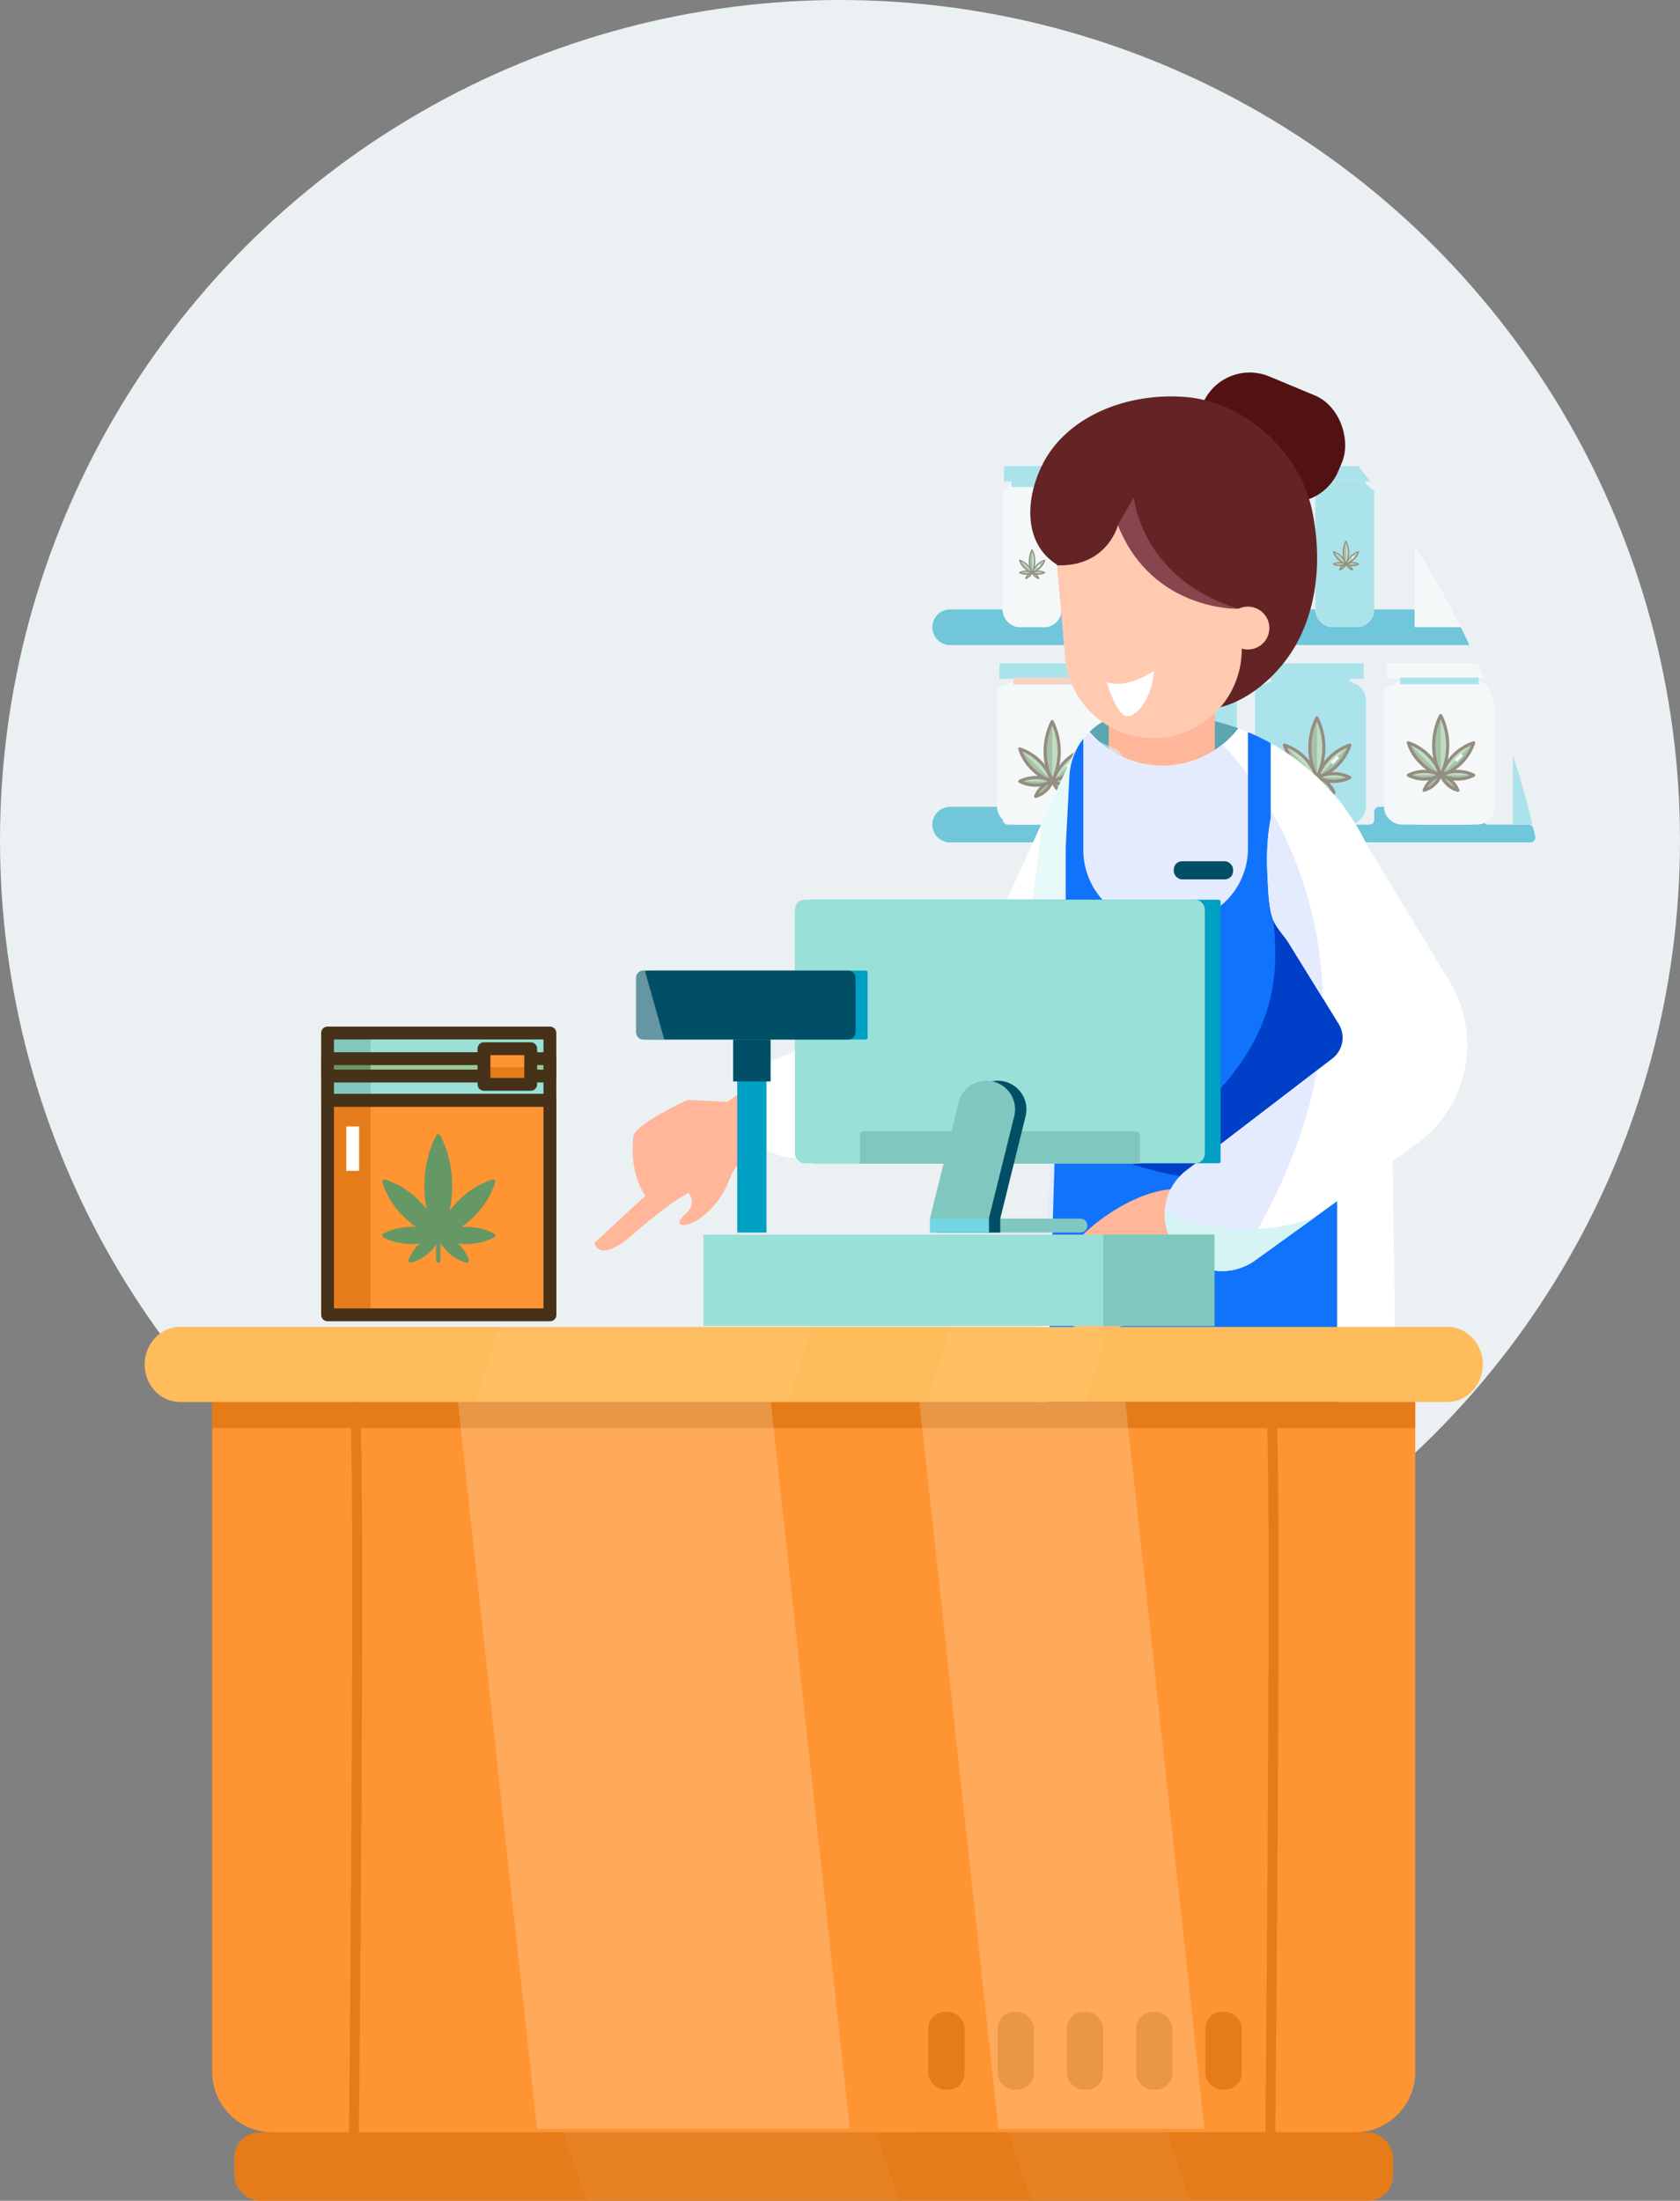 <svg xmlns="http://www.w3.org/2000/svg" viewBox="0 0 1428.16 1870.11"><rect x="0" y="0" width="1428.16" height="1870.11" fill="#808080" stroke="none"/><defs><style>.cls-1{fill:#ebf0f3;}.cls-2{opacity:0.52;}.cls-3{fill:#009fc4;}.cls-4{fill:#fff;}.cls-5{fill:#72d6e5;}.cls-6{fill:#ffb699;}.cls-7{fill:#98cb98;}.cls-8{fill:#669866;}.cls-9{fill:#463218;}.cls-10{fill:#521213;}.cls-11{fill:#840f20;}.cls-12{fill:#ffcab0;}.cls-13{fill:#642425;}.cls-14{fill:#5ca6b1;}.cls-15{opacity:0.58;}.cls-16{fill:#d6f4f4;}.cls-17{fill:#c2172a;}.cls-18{fill:#89454e;}.cls-19{fill:#e5ebff;}.cls-20{fill:#1173fb;}.cls-21{fill:#0040c8;}.cls-22{fill:#004f66;}.cls-23{fill:#ff9432;}.cls-24{fill:#e57c19;}.cls-25{fill:#35424a;}.cls-26{fill:#ffbc5a;}.cls-27{opacity:0.05;}.cls-28{fill:#fefefe;}.cls-29{fill:#98e0d8;}.cls-30{fill:#80c7bf;}.cls-31{opacity:0.4;}.cls-32{opacity:0.2;}</style></defs><g id="Layer_2" data-name="Layer 2"><g id="Layer_1-2" data-name="Layer 1"><circle class="cls-1" cx="714.08" cy="714.08" r="714.08"/><g class="cls-2"><path class="cls-3" d="M792.61,533h0a15.14,15.14,0,0,0,15.13,15.14h441.4q-3.6-7.62-7.36-15.14h-39.24V517.89h-34.28A15.13,15.13,0,0,1,1153.13,533h-19.81a15.13,15.13,0,0,1-15.13-15.14h-8.29A15.13,15.13,0,0,1,1094.77,533H1075a15.14,15.14,0,0,1-15.14-15.14h-99A15.13,15.13,0,0,1,945.71,533H925.9a15.14,15.14,0,0,1-15.13-15.14h-8.28A15.13,15.13,0,0,1,887.36,533H867.54a15.13,15.13,0,0,1-15.13-15.14H807.74A15.14,15.14,0,0,0,792.61,533Z"/><path class="cls-3" d="M792.61,700.72h0a15.13,15.13,0,0,0,15.13,15.13h493.32a4.13,4.13,0,0,0,4-5q-.78-3.47-1.58-6.91a4.14,4.14,0,0,0-4-3.19h-34.44a4.14,4.14,0,0,1-4.14-4.14v-6.86a4.14,4.14,0,0,0-4.14-4.14h0a4.15,4.15,0,0,0-4.14,4.14v6.86a4.14,4.14,0,0,1-4.14,4.14h-41.81a4.15,4.15,0,0,1-4.14-4.14v-6.86a4.14,4.14,0,0,0-4.13-4.14h-26a4.14,4.14,0,0,0-4.14,4.14v6.86a4.14,4.14,0,0,1-4.14,4.14h-41.79a4.14,4.14,0,0,1-4.14-4.14v-6.86a4.14,4.14,0,0,0-4.14-4.14h0a4.15,4.15,0,0,0-4.14,4.14v6.86a4.14,4.14,0,0,1-4.13,4.14H1064a4.15,4.15,0,0,1-4.14-4.14v-6.86a4.14,4.14,0,0,0-4.13-4.14H965a4.15,4.15,0,0,0-4.14,4.14v6.86a4.14,4.14,0,0,1-4.13,4.14h-41.8a4.14,4.14,0,0,1-4.14-4.14v-6.86a4.14,4.14,0,0,0-4.14-4.14h0a4.15,4.15,0,0,0-4.14,4.14v6.86a4.14,4.14,0,0,1-4.13,4.14H856.54a4.14,4.14,0,0,1-4.13-4.14v-6.86a4.15,4.15,0,0,0-4.14-4.14H807.74A15.13,15.13,0,0,0,792.61,700.72Z"/><path class="cls-4" d="M1202.54,463.53V533h39.24A779.56,779.56,0,0,0,1202.54,463.53Z"/><path class="cls-5" d="M1133.32,533a15.13,15.13,0,0,1-15.13-15.13h0V417.5l7.34-6.33v2.66h35.38V411.1l7.35,6.4V517.9h0A15.13,15.13,0,0,1,1153.13,533Z"/><path class="cls-5" d="M1119.26,396.08v13h6.27v-1h35.38v1h3.86q-5-6.57-10.1-13Z"/><polygon class="cls-5" points="1125.53 413.83 1125.53 411.17 1125.53 409.1 1125.53 408.13 1160.91 408.13 1160.91 409.1 1160.91 411.1 1160.91 413.83 1125.53 413.83"/><path class="cls-5" d="M1075,533a15.13,15.13,0,0,1-15.13-15.13h0V417.5l7.35-6.33v2.66h35.38V411.1l7.35,6.4V517.9h0A15.14,15.14,0,0,1,1094.77,533Z"/><polygon class="cls-5" points="1067.18 408.13 1067.18 409.1 1060.9 409.1 1060.9 396.08 1108.82 396.08 1108.82 409.1 1102.56 409.1 1102.56 408.13 1067.18 408.13"/><polygon class="cls-5" points="1067.18 413.83 1067.18 411.17 1067.18 409.1 1067.18 408.13 1102.56 408.13 1102.56 409.1 1102.56 411.1 1102.56 413.83 1067.18 413.83"/><path class="cls-5" d="M925.9,533a15.13,15.13,0,0,1-15.13-15.13h0V417.5l7.35-6.33v2.66H953.5V411.1l7.34,6.4V517.9h0A15.13,15.13,0,0,1,945.71,533Z"/><path class="cls-5" d="M918.12,408.13v1h0a6.27,6.27,0,0,1-6.27-6.27v-.48a6.27,6.27,0,0,1,6.27-6.27H953.5a6.27,6.27,0,0,1,6.27,6.27v.48a6.27,6.27,0,0,1-6.27,6.27h0v-1Z"/><polygon class="cls-5" points="918.12 413.83 918.12 411.17 918.12 409.1 918.12 408.13 953.5 408.13 953.5 409.1 953.5 411.1 953.5 413.83 918.12 413.83"/><path class="cls-4" d="M867.54,533a15.13,15.13,0,0,1-15.13-15.13h0V417.5l7.35-6.33v2.66h35.37V411.1l7.36,6.4V517.9h0A15.13,15.13,0,0,1,887.36,533Z"/><polygon class="cls-5" points="859.76 408.13 859.76 409.1 853.5 409.1 853.5 396.08 901.4 396.08 901.4 409.1 895.13 409.1 895.13 408.13 859.76 408.13"/><polygon class="cls-5" points="859.76 413.83 859.76 411.17 859.76 409.1 859.76 408.13 895.13 408.13 895.13 409.1 895.13 411.1 895.13 413.83 859.76 413.83"/><path class="cls-5" d="M1286.21,641.72v59h16.56Q1295.6,670.75,1286.21,641.72Z"/><path class="cls-4" d="M1176.55,585.18v100a2.75,2.75,0,0,0,0,.41,15.52,15.52,0,0,0,15.52,15.14h63.23a15.53,15.53,0,0,0,15.54-15.55V598.64q-3.22-8.32-6.65-16.53l-7.19-3.32v2.73h-66.64v-2.66Z"/><path class="cls-4" d="M1178.58,563.77v13h11.8v-1H1257v1h5q-2.77-6.56-5.67-13Z"/><polygon class="cls-5" points="1190.39 581.52 1190.39 578.85 1190.39 576.79 1190.39 575.82 1257.03 575.82 1257.03 576.79 1257.03 578.79 1257.03 581.52 1190.39 581.52"/><path class="cls-5" d="M1082.43,700.72a15.54,15.54,0,0,1-15.54-15.54h0v-100l13.84-6.33v2.67h66.63v-2.73l4.82,2.23a15.54,15.54,0,0,1,9,14.1v90.06h0a15.54,15.54,0,0,1-15.54,15.54Z"/><polygon class="cls-5" points="1080.73 575.82 1080.73 576.79 1068.93 576.79 1068.93 563.77 1159.17 563.77 1159.17 576.79 1147.36 576.79 1147.36 575.82 1080.73 575.82"/><polygon class="cls-5" points="1080.73 581.52 1080.73 578.85 1080.73 576.79 1080.73 575.82 1147.36 575.82 1147.36 576.79 1147.36 578.79 1147.36 581.52 1080.73 581.52"/><path class="cls-5" d="M972.77,700.72a15.54,15.54,0,0,1-15.54-15.54h0V585.85a1,1,0,0,1,.6-1l11.76-5.37a1,1,0,0,1,1.47,1h0a1,1,0,0,0,1.05,1h64.55a1,1,0,0,0,1-1v-.06a1,1,0,0,1,1.48-.95l11.75,5.43a1,1,0,0,1,.61,1v99.33h0A15.54,15.54,0,0,1,1036,700.72Z"/><polygon class="cls-5" points="971.06 575.82 971.06 576.79 959.25 576.79 959.25 563.77 1049.51 563.77 1049.51 576.79 1037.7 576.79 1037.7 575.82 971.06 575.82"/><polygon class="cls-5" points="971.06 581.52 971.06 578.85 971.06 576.79 971.06 575.82 1037.7 575.82 1037.7 576.79 1037.7 578.79 1037.7 581.52 971.06 581.52"/><path class="cls-4" d="M863.11,700.72a15.54,15.54,0,0,1-15.54-15.54h0v-100l13.84-6.33v2.67h66.64v-2.73l13.83,6.39v100h0a15.54,15.54,0,0,1-15.54,15.54Z"/><polygon class="cls-5" points="861.41 575.82 861.41 576.79 849.6 576.79 849.6 563.77 939.84 563.77 939.84 576.79 928.04 576.79 928.04 575.82 861.41 575.82"/><polygon class="cls-6" points="861.41 581.52 861.41 578.85 861.41 576.79 861.41 575.82 928.04 575.82 928.04 576.79 928.04 578.79 928.04 581.52 861.41 581.52"/><ellipse class="cls-7" cx="1224.71" cy="633.36" rx="5.97" ry="25.37"/><path class="cls-8" d="M1224.71,658.74c.27-.51,0-50.75,0-50.75a57,57,0,0,0,0,50.75Z"/><ellipse class="cls-7" cx="1210.95" cy="644.97" rx="4.58" ry="19.46" transform="translate(-101.39 1045.18) rotate(-45)"/><path class="cls-8" d="M1224.71,658.74a1,1,0,0,0,0-.16l-27.48-27.37a43.7,43.7,0,0,0,27.53,27.53Z"/><ellipse class="cls-7" cx="1210.95" cy="658.74" rx="13.76" ry="3.24"/><path class="cls-8" d="M1224.71,658.74h-27.53a30.95,30.95,0,0,0,27.53,0Z"/><ellipse class="cls-8" cx="1217.67" cy="665.13" rx="9.51" ry="2.23" transform="translate(-130.96 991.18) rotate(-42.24)"/><path class="cls-9" d="M1224.71,660.09a1.35,1.35,0,0,1-1.19-.72,58.31,58.31,0,0,1,0-52,1.35,1.35,0,0,1,1.19-.72h0a1.35,1.35,0,0,1,1.19.72,58.22,58.22,0,0,1,0,52A1.35,1.35,0,0,1,1224.71,660.09Zm0-49a56.31,56.31,0,0,0,0,44.63,56.2,56.2,0,0,0,0-44.63Z"/><path class="cls-9" d="M1224.71,660.09a1.44,1.44,0,0,1-.4-.06,43.11,43.11,0,0,1-17.55-10.87h0a43,43,0,0,1-10.86-17.55,1.37,1.37,0,0,1,.33-1.36,1.34,1.34,0,0,1,1.35-.33A45,45,0,0,1,1226,658.34a1.34,1.34,0,0,1-.33,1.35A1.36,1.36,0,0,1,1224.71,660.09Zm-25.32-26.67a41.34,41.34,0,0,0,9.28,13.83h0a41.34,41.34,0,0,0,13.83,9.28,42.93,42.93,0,0,0-23.11-23.11Z"/><path class="cls-9" d="M1211,663.32a30.9,30.9,0,0,1-14.4-3.39,1.34,1.34,0,0,1-.71-1.19,1.36,1.36,0,0,1,.71-1.2,32.26,32.26,0,0,1,28.79,0,1.37,1.37,0,0,1,.72,1.2,1.35,1.35,0,0,1-.72,1.19A30.85,30.85,0,0,1,1211,663.32Zm-10.51-4.58a30.32,30.32,0,0,0,21,0,30.17,30.17,0,0,0-21,0Z"/><path class="cls-9" d="M1210.64,672.86a1.33,1.33,0,0,1-1-.44,1.34,1.34,0,0,1-.27-1.37,22.69,22.69,0,0,1,15-13.62,1.35,1.35,0,0,1,1.6,1.77,21.8,21.8,0,0,1-5.9,8.58h0a21.66,21.66,0,0,1-9.11,5A1.24,1.24,0,0,1,1210.64,672.86Zm11.47-11.76a20.05,20.05,0,0,0-5,3.37,20.33,20.33,0,0,0-3.84,4.68,20.05,20.05,0,0,0,5-3.37h0A20.33,20.33,0,0,0,1222.11,661.1Zm-2.93,5.68Z"/><ellipse class="cls-7" cx="1239.01" cy="644.97" rx="19.46" ry="4.58" transform="translate(-93.17 1065.02) rotate(-45)"/><path class="cls-8" d="M1225.25,658.74a1,1,0,0,1,0-.16l27.47-27.37a43.66,43.66,0,0,1-27.52,27.53Z"/><ellipse class="cls-7" cx="1239.01" cy="658.74" rx="13.76" ry="3.24"/><path class="cls-8" d="M1225.25,658.74h27.52a30.92,30.92,0,0,1-27.52,0Z"/><ellipse class="cls-8" cx="1232.28" cy="665.13" rx="2.23" ry="9.51" transform="translate(-88.49 1130.4) rotate(-47.76)"/><path class="cls-9" d="M1225.25,660.09a1.35,1.35,0,0,1-1.29-1.75,45,45,0,0,1,28.42-28.42,1.34,1.34,0,0,1,1.68,1.69A45.05,45.05,0,0,1,1225.64,660,1.32,1.32,0,0,1,1225.25,660.09Zm25.31-26.67a43,43,0,0,0-23.11,23.11,41.47,41.47,0,0,0,13.84-9.28h0A41.16,41.16,0,0,0,1250.56,633.42Z"/><path class="cls-9" d="M1239,663.32a30.82,30.82,0,0,1-14.39-3.39,1.33,1.33,0,0,1-.72-1.19,1.35,1.35,0,0,1,.72-1.2,32.24,32.24,0,0,1,28.78,0,1.35,1.35,0,0,1,.72,1.2,1.33,1.33,0,0,1-.72,1.19A30.82,30.82,0,0,1,1239,663.32Zm-10.51-4.58a30.32,30.32,0,0,0,21,0,30.17,30.17,0,0,0-21,0Z"/><path class="cls-9" d="M1239.32,672.86a1.24,1.24,0,0,1-.33,0,21.7,21.7,0,0,1-9.12-5h0a21.87,21.87,0,0,1-5.89-8.58,1.35,1.35,0,0,1,.27-1.37,1.33,1.33,0,0,1,1.33-.4,22.69,22.69,0,0,1,15,13.62,1.34,1.34,0,0,1-.27,1.37A1.33,1.33,0,0,1,1239.32,672.86Zm-7.63-7.08a19.88,19.88,0,0,0,5,3.37,20.33,20.33,0,0,0-3.84-4.68,20.05,20.05,0,0,0-5-3.37,20.33,20.33,0,0,0,3.84,4.68Z"/><rect class="cls-4" x="1236.3" y="642.55" width="7.48" height="2.7" transform="translate(-92.89 1062.93) rotate(-44.89)"/><ellipse class="cls-7" cx="1119.45" cy="635.33" rx="5.97" ry="25.37"/><path class="cls-8" d="M1119.45,660.7c.27-.5,0-50.75,0-50.75a57,57,0,0,0,0,50.75Z"/><ellipse class="cls-7" cx="1105.69" cy="646.94" rx="4.58" ry="19.46" transform="translate(-133.6 971.33) rotate(-45)"/><path class="cls-8" d="M1119.45,660.7a.88.88,0,0,0,0-.15l-27.47-27.38a43.66,43.66,0,0,0,27.52,27.53Z"/><ellipse class="cls-7" cx="1105.69" cy="660.7" rx="13.76" ry="3.24"/><path class="cls-8" d="M1119.45,660.7h-27.52a30.84,30.84,0,0,0,27.52,0Z"/><ellipse class="cls-8" cx="1112.42" cy="667.09" rx="9.51" ry="2.23" transform="translate(-159.6 920.94) rotate(-42.24)"/><path class="cls-9" d="M1119.45,662.05a1.36,1.36,0,0,1-1.19-.72,58.31,58.31,0,0,1,0-52,1.35,1.35,0,0,1,1.19-.71h0a1.36,1.36,0,0,1,1.2.71,58.31,58.31,0,0,1,0,52A1.37,1.37,0,0,1,1119.45,662.05Zm0-49a56.29,56.29,0,0,0,0,44.62,56.18,56.18,0,0,0,0-44.62Z"/><path class="cls-9" d="M1119.45,662.05a1.32,1.32,0,0,1-.39-.06,43.18,43.18,0,0,1-17.56-10.86h0a43.18,43.18,0,0,1-10.86-17.56,1.34,1.34,0,0,1,.33-1.35,1.38,1.38,0,0,1,1.35-.34,45.05,45.05,0,0,1,28.42,28.42,1.35,1.35,0,0,1-1.29,1.75Zm-25.31-26.67a41.29,41.29,0,0,0,9.27,13.84h0a41.29,41.29,0,0,0,13.84,9.27,43,43,0,0,0-23.11-23.11Z"/><path class="cls-9" d="M1105.69,665.29a30.86,30.86,0,0,1-14.39-3.4,1.34,1.34,0,0,1,0-2.38,32.26,32.26,0,0,1,28.79,0,1.35,1.35,0,0,1,0,2.38A30.9,30.9,0,0,1,1105.69,665.29Zm-10.51-4.59a30.17,30.17,0,0,0,21,0,30.17,30.17,0,0,0-21,0Z"/><path class="cls-9" d="M1105.38,674.83a1.36,1.36,0,0,1-1-.44,1.35,1.35,0,0,1-.27-1.37,22.73,22.73,0,0,1,15-13.63,1.35,1.35,0,0,1,1.6,1.77,21.73,21.73,0,0,1-5.89,8.58h0a21.83,21.83,0,0,1-9.12,5A1.86,1.86,0,0,1,1105.38,674.83Zm11.47-11.77a20.65,20.65,0,0,0-8.87,8.06,20.42,20.42,0,0,0,5-3.37h0A19.91,19.91,0,0,0,1116.85,663.06Zm-2.93,5.68Z"/><ellipse class="cls-7" cx="1133.75" cy="646.94" rx="19.46" ry="4.58" transform="translate(-125.38 991.17) rotate(-45)"/><path class="cls-8" d="M1120,660.7a.88.88,0,0,1,0-.15l27.48-27.38A43.7,43.7,0,0,1,1120,660.7Z"/><ellipse class="cls-7" cx="1133.75" cy="660.7" rx="13.76" ry="3.24"/><path class="cls-8" d="M1120,660.7h27.53a30.86,30.86,0,0,1-27.53,0Z"/><ellipse class="cls-8" cx="1127.03" cy="667.09" rx="2.23" ry="9.51" transform="translate(-124.45 1053.11) rotate(-47.76)"/><path class="cls-9" d="M1120,662.05a1.36,1.36,0,0,1-1-.4,1.34,1.34,0,0,1-.33-1.35,45.05,45.05,0,0,1,28.42-28.42,1.36,1.36,0,0,1,1.69,1.69A45.05,45.05,0,0,1,1120.39,662,1.39,1.39,0,0,1,1120,662.05Zm25.32-26.67a42.93,42.93,0,0,0-23.11,23.11,41.16,41.16,0,0,0,13.83-9.27h0A41.47,41.47,0,0,0,1145.31,635.38Z"/><path class="cls-9" d="M1133.75,665.29a30.86,30.86,0,0,1-14.39-3.4,1.34,1.34,0,0,1,0-2.38,32.26,32.26,0,0,1,28.79,0,1.34,1.34,0,0,1,0,2.38A30.9,30.9,0,0,1,1133.75,665.29Zm-10.51-4.59a30.17,30.17,0,0,0,21,0,30.17,30.17,0,0,0-21,0Z"/><path class="cls-9" d="M1134.06,674.83a1.86,1.86,0,0,1-.33,0,21.86,21.86,0,0,1-9.11-5h0a21.66,21.66,0,0,1-5.9-8.58,1.35,1.35,0,0,1,1.6-1.77,22.73,22.73,0,0,1,15,13.63,1.35,1.35,0,0,1-.27,1.37A1.36,1.36,0,0,1,1134.06,674.83Zm-7.63-7.08a20.61,20.61,0,0,0,5,3.37,20.65,20.65,0,0,0-8.87-8.06,20.16,20.16,0,0,0,3.84,4.69Z"/><rect class="cls-4" x="1131.04" y="644.51" width="7.48" height="2.7" transform="translate(-124.97 989.22) rotate(-44.89)"/><ellipse class="cls-7" cx="1004.11" cy="635.33" rx="5.97" ry="25.37"/><path class="cls-8" d="M1004.11,660.7c.27-.5,0-50.75,0-50.75a57,57,0,0,0,0,50.75Z"/><ellipse class="cls-7" cx="990.35" cy="646.94" rx="4.58" ry="19.46" transform="translate(-167.39 889.77) rotate(-45)"/><path class="cls-8" d="M1004.11,660.7a.88.88,0,0,0-.05-.15l-27.47-27.38a43.66,43.66,0,0,0,27.52,27.53Z"/><ellipse class="cls-7" cx="990.35" cy="660.7" rx="13.76" ry="3.24"/><path class="cls-8" d="M1004.11,660.7H976.59a30.84,30.84,0,0,0,27.52,0Z"/><ellipse class="cls-8" cx="997.08" cy="667.09" rx="9.51" ry="2.23" transform="translate(-189.55 843.41) rotate(-42.24)"/><path class="cls-9" d="M1004.11,662.05a1.35,1.35,0,0,1-1.19-.72,58.31,58.31,0,0,1,0-52,1.34,1.34,0,0,1,1.19-.71h0a1.36,1.36,0,0,1,1.2.71,58.31,58.31,0,0,1,0,52A1.37,1.37,0,0,1,1004.11,662.05Zm0-49a56.29,56.29,0,0,0,0,44.62,56.18,56.18,0,0,0,0-44.62Z"/><path class="cls-9" d="M1004.11,662.05a1.32,1.32,0,0,1-.39-.06,43.05,43.05,0,0,1-17.56-10.86h0a43.08,43.08,0,0,1-10.86-17.56,1.34,1.34,0,0,1,.33-1.35,1.38,1.38,0,0,1,1.35-.34,45.05,45.05,0,0,1,28.42,28.42,1.35,1.35,0,0,1-1.29,1.75Zm-25.32-26.67a41.47,41.47,0,0,0,9.28,13.84h0a41.25,41.25,0,0,0,13.83,9.27,42.93,42.93,0,0,0-23.11-23.11Z"/><path class="cls-9" d="M990.35,665.29a30.83,30.83,0,0,1-14.39-3.4,1.34,1.34,0,0,1,0-2.38,32.24,32.24,0,0,1,28.78,0,1.34,1.34,0,0,1,0,2.38A30.83,30.83,0,0,1,990.35,665.29Zm-10.51-4.59a30.17,30.17,0,0,0,21,0,30.17,30.17,0,0,0-21,0Z"/><path class="cls-9" d="M990,674.83a1.36,1.36,0,0,1-1-.44,1.35,1.35,0,0,1-.27-1.37,22.73,22.73,0,0,1,15-13.63,1.35,1.35,0,0,1,1.6,1.77,21.66,21.66,0,0,1-5.9,8.58h0a21.74,21.74,0,0,1-9.11,5A1.86,1.86,0,0,1,990,674.83Zm11.47-11.77a20.65,20.65,0,0,0-8.87,8.06,20.61,20.61,0,0,0,5-3.37h0A20.16,20.16,0,0,0,1001.51,663.06Zm-2.93,5.68Z"/><ellipse class="cls-7" cx="1018.41" cy="646.94" rx="19.46" ry="4.58" transform="translate(-159.17 909.61) rotate(-45)"/><path class="cls-8" d="M1004.65,660.7a.88.88,0,0,1,.05-.15l27.47-27.38a43.66,43.66,0,0,1-27.52,27.53Z"/><ellipse class="cls-7" cx="1018.41" cy="660.7" rx="13.76" ry="3.24"/><path class="cls-8" d="M1004.65,660.7h27.52a30.84,30.84,0,0,1-27.52,0Z"/><ellipse class="cls-8" cx="1011.68" cy="667.09" rx="2.23" ry="9.51" transform="translate(-162.26 967.71) rotate(-47.76)"/><path class="cls-9" d="M1004.65,662.05a1.35,1.35,0,0,1-1.29-1.75,45.05,45.05,0,0,1,28.42-28.42,1.38,1.38,0,0,1,1.35.34,1.34,1.34,0,0,1,.33,1.35A45,45,0,0,1,1005,662,1.32,1.32,0,0,1,1004.65,662.05ZM1030,635.38a42.93,42.93,0,0,0-23.11,23.11,41.25,41.25,0,0,0,13.83-9.27h0A41.47,41.47,0,0,0,1030,635.38Z"/><path class="cls-9" d="M1018.41,665.29a30.83,30.83,0,0,1-14.39-3.4,1.34,1.34,0,0,1,0-2.38,32.24,32.24,0,0,1,28.78,0,1.34,1.34,0,0,1,0,2.38A30.83,30.83,0,0,1,1018.41,665.29Zm-10.51-4.59a30.17,30.17,0,0,0,21,0,30.17,30.17,0,0,0-21,0Z"/><path class="cls-9" d="M1018.72,674.83a1.86,1.86,0,0,1-.33,0,21.74,21.74,0,0,1-9.11-5h0a21.66,21.66,0,0,1-5.9-8.58,1.35,1.35,0,0,1,1.6-1.77A22.73,22.73,0,0,1,1020,673a1.35,1.35,0,0,1-.27,1.37A1.36,1.36,0,0,1,1018.72,674.83Zm-7.63-7.08a20.61,20.61,0,0,0,5,3.37,20.65,20.65,0,0,0-8.87-8.06,20.16,20.16,0,0,0,3.84,4.69Z"/><rect class="cls-4" x="1015.7" y="644.51" width="7.48" height="2.7" transform="translate(-158.6 907.81) rotate(-44.89)"/><ellipse class="cls-7" cx="894.45" cy="638.58" rx="5.97" ry="25.37"/><path class="cls-8" d="M894.45,664c.27-.51,0-50.75,0-50.75a57,57,0,0,0,0,50.75Z"/><ellipse class="cls-7" cx="880.69" cy="650.19" rx="4.58" ry="19.46" transform="translate(-201.81 813.18) rotate(-45)"/><path class="cls-8" d="M894.45,664a.75.75,0,0,0-.05-.16l-27.47-27.37A43.66,43.66,0,0,0,894.45,664Z"/><ellipse class="cls-7" cx="880.69" cy="663.96" rx="13.76" ry="3.24"/><path class="cls-8" d="M894.45,664H866.93a30.92,30.92,0,0,0,27.52,0Z"/><ellipse class="cls-8" cx="887.42" cy="670.35" rx="9.51" ry="2.23" transform="translate(-220.21 770.54) rotate(-42.24)"/><path class="cls-9" d="M894.45,665.31a1.35,1.35,0,0,1-1.19-.72,58.31,58.31,0,0,1,0-52,1.35,1.35,0,0,1,1.19-.72h0a1.37,1.37,0,0,1,1.2.72,58.31,58.31,0,0,1,0,52A1.37,1.37,0,0,1,894.45,665.31Zm0-49a56.31,56.31,0,0,0,0,44.63,56.2,56.2,0,0,0,0-44.63Z"/><path class="cls-9" d="M894.45,665.31a1.32,1.32,0,0,1-.39-.06,43.08,43.08,0,0,1-17.56-10.87h0a43.08,43.08,0,0,1-10.86-17.55,1.34,1.34,0,0,1,1.68-1.69,45,45,0,0,1,28.42,28.42,1.35,1.35,0,0,1-1.29,1.75Zm-25.32-26.67a41.34,41.34,0,0,0,9.28,13.83h0a41.47,41.47,0,0,0,13.84,9.28,43,43,0,0,0-23.12-23.11Z"/><path class="cls-9" d="M880.69,668.54a30.82,30.82,0,0,1-14.39-3.39,1.34,1.34,0,0,1-.72-1.19,1.35,1.35,0,0,1,.72-1.2,32.24,32.24,0,0,1,28.78,0,1.35,1.35,0,0,1,.72,1.2,1.34,1.34,0,0,1-.72,1.19A30.82,30.82,0,0,1,880.69,668.54ZM870.18,664a30.32,30.32,0,0,0,21,0,30.17,30.17,0,0,0-21,0Z"/><path class="cls-9" d="M880.38,678.08a1.33,1.33,0,0,1-1-.44,1.34,1.34,0,0,1-.27-1.37,22.69,22.69,0,0,1,15-13.62,1.33,1.33,0,0,1,1.33.4,1.35,1.35,0,0,1,.27,1.37,21.87,21.87,0,0,1-5.89,8.58h0a21.7,21.7,0,0,1-9.12,5A1.24,1.24,0,0,1,880.38,678.08Zm11.47-11.76a20.05,20.05,0,0,0-5,3.37,20.33,20.33,0,0,0-3.84,4.68,20.05,20.05,0,0,0,5-3.37h0A20.33,20.33,0,0,0,891.85,666.32ZM888.92,672Z"/><ellipse class="cls-7" cx="908.75" cy="650.19" rx="19.46" ry="4.58" transform="translate(-193.59 833.02) rotate(-45)"/><path class="cls-8" d="M895,664a.75.75,0,0,1,0-.16l27.47-27.37A43.66,43.66,0,0,1,895,664Z"/><ellipse class="cls-7" cx="908.75" cy="663.96" rx="13.76" ry="3.24"/><path class="cls-8" d="M895,664h27.52A30.92,30.92,0,0,1,895,664Z"/><ellipse class="cls-8" cx="902.02" cy="670.35" rx="2.23" ry="9.51" transform="translate(-200.62 887.59) rotate(-47.76)"/><path class="cls-9" d="M895,665.31a1.35,1.35,0,0,1-1.29-1.75,45,45,0,0,1,28.42-28.42,1.34,1.34,0,0,1,1.35.33,1.37,1.37,0,0,1,.33,1.36,45.05,45.05,0,0,1-28.42,28.42A1.32,1.32,0,0,1,895,665.31Zm25.32-26.67a42.93,42.93,0,0,0-23.11,23.11A41.34,41.34,0,0,0,911,652.47h0A41.34,41.34,0,0,0,920.31,638.64Z"/><path class="cls-9" d="M908.75,668.54a30.85,30.85,0,0,1-14.39-3.39,1.34,1.34,0,0,1-.72-1.19,1.35,1.35,0,0,1,.72-1.2,32.26,32.26,0,0,1,28.79,0,1.36,1.36,0,0,1,.71,1.2,1.35,1.35,0,0,1-.71,1.19A30.9,30.9,0,0,1,908.75,668.54ZM898.24,664a30.32,30.32,0,0,0,21,0,30.17,30.17,0,0,0-21,0Z"/><path class="cls-9" d="M909.06,678.08a1.24,1.24,0,0,1-.33,0,21.61,21.61,0,0,1-9.11-5h0a21.8,21.8,0,0,1-5.9-8.58,1.35,1.35,0,0,1,.27-1.37,1.33,1.33,0,0,1,1.33-.4,22.69,22.69,0,0,1,15,13.62,1.34,1.34,0,0,1-.27,1.37A1.33,1.33,0,0,1,909.06,678.08ZM901.43,671a20.05,20.05,0,0,0,5,3.37,20.33,20.33,0,0,0-3.84-4.68,20.05,20.05,0,0,0-5-3.37,20.33,20.33,0,0,0,3.84,4.68Z"/><rect class="cls-4" x="906.04" y="647.77" width="7.48" height="2.7" transform="translate(-192.87 831.37) rotate(-44.89)"/><ellipse class="cls-7" cx="1144.16" cy="469.62" rx="2.29" ry="9.72"/><path class="cls-8" d="M1144.16,479.34c.1-.19,0-19.44,0-19.44a21.86,21.86,0,0,0,0,19.44Z"/><ellipse class="cls-7" cx="1138.89" cy="474.07" rx="1.75" ry="7.46" transform="translate(-1.64 944.17) rotate(-45)"/><path class="cls-8" d="M1144.16,479.34a.14.14,0,0,0,0-.06l-10.53-10.49a16.74,16.74,0,0,0,10.55,10.55Z"/><ellipse class="cls-7" cx="1138.89" cy="479.34" rx="5.27" ry="1.24"/><path class="cls-8" d="M1144.16,479.34h-10.55a11.84,11.84,0,0,0,10.55,0Z"/><ellipse class="cls-8" cx="1141.47" cy="481.79" rx="3.64" ry="0.86" transform="translate(-27.51 892.36) rotate(-42.24)"/><path class="cls-9" d="M1144.16,479.86a.53.53,0,0,1-.46-.28,22.39,22.39,0,0,1,0-19.93.54.54,0,0,1,.46-.27h0a.54.54,0,0,1,.46.27,22.39,22.39,0,0,1,0,19.93A.53.53,0,0,1,1144.16,479.86Zm0-18.79a21.54,21.54,0,0,0,0,17.1,21.54,21.54,0,0,0,0-17.1Z"/><path class="cls-9" d="M1144.16,479.86a.4.4,0,0,1-.15,0,16.5,16.5,0,0,1-6.73-4.16h0a16.54,16.54,0,0,1-4.16-6.73.49.49,0,0,1,.13-.51.5.5,0,0,1,.52-.13,17.28,17.28,0,0,1,10.89,10.89.53.53,0,0,1-.13.51A.52.52,0,0,1,1144.16,479.86Zm-9.7-10.22a15.94,15.94,0,0,0,3.55,5.3h0a15.82,15.82,0,0,0,5.31,3.55,16,16,0,0,0-3.56-5.3A15.79,15.79,0,0,0,1134.46,469.64Z"/><path class="cls-9" d="M1138.89,481.1a11.86,11.86,0,0,1-5.52-1.3.53.53,0,0,1,0-.92,12.35,12.35,0,0,1,11,0,.52.52,0,0,1,0,.92A11.82,11.82,0,0,1,1138.89,481.1Zm-4-1.76a11.64,11.64,0,0,0,8.06,0,11.64,11.64,0,0,0-8.06,0Z"/><path class="cls-9" d="M1138.77,484.75a.52.52,0,0,1-.49-.69,8.39,8.39,0,0,1,2.26-3.29,8.3,8.3,0,0,1,3.49-1.93.5.5,0,0,1,.51.15.52.52,0,0,1,.11.52,8.32,8.32,0,0,1-2.26,3.29h0a8.32,8.32,0,0,1-3.49,1.94Zm4.4-4.51a7.62,7.62,0,0,0-1.93,1.3,7.27,7.27,0,0,0-1.47,1.79,7.7,7.7,0,0,0,1.92-1.29h0A7.59,7.59,0,0,0,1143.17,480.24Zm-1.13,2.18Z"/><ellipse class="cls-7" cx="1149.64" cy="474.07" rx="7.46" ry="1.75" transform="translate(1.51 951.77) rotate(-45)"/><path class="cls-8" d="M1144.37,479.34a.14.14,0,0,1,0-.06l10.52-10.49a16.7,16.7,0,0,1-10.54,10.55Z"/><ellipse class="cls-7" cx="1149.64" cy="479.34" rx="5.27" ry="1.24"/><path class="cls-8" d="M1144.37,479.34h10.54a11.82,11.82,0,0,1-10.54,0Z"/><ellipse class="cls-8" cx="1147.06" cy="481.79" rx="0.86" ry="3.64" transform="translate(19.32 1007.2) rotate(-47.76)"/><path class="cls-9" d="M1144.37,479.86a.52.52,0,0,1-.37-.16.51.51,0,0,1-.13-.51,17.22,17.22,0,0,1,10.89-10.89.51.51,0,0,1,.52.13.53.53,0,0,1,.13.51,17.28,17.28,0,0,1-10.89,10.89A.4.4,0,0,1,1144.37,479.86Zm9.7-10.22a16.42,16.42,0,0,0-8.86,8.85,15.69,15.69,0,0,0,5.3-3.55h0A15.82,15.82,0,0,0,1154.07,469.64Z"/><path class="cls-9" d="M1149.64,481.1a11.86,11.86,0,0,1-5.52-1.3.53.53,0,0,1,0-.92,12.35,12.35,0,0,1,11,0,.52.52,0,0,1,0,.92A11.79,11.79,0,0,1,1149.64,481.1Zm-4-1.76a11.64,11.64,0,0,0,8.06,0,11.64,11.64,0,0,0-8.06,0Z"/><path class="cls-9" d="M1149.76,484.75h-.13a8.32,8.32,0,0,1-3.49-1.94h0a8.32,8.32,0,0,1-2.26-3.29.5.5,0,0,1,.1-.52.52.52,0,0,1,.51-.15,8.62,8.62,0,0,1,5.75,5.22.5.5,0,0,1-.1.52A.52.52,0,0,1,1149.76,484.75Zm-2.93-2.71a7.94,7.94,0,0,0,1.93,1.29,7.5,7.5,0,0,0-1.47-1.79,7.8,7.8,0,0,0-1.93-1.3,7.79,7.79,0,0,0,1.47,1.8Z"/><rect class="cls-4" x="1148.6" y="473.14" width="2.87" height="1.03" transform="translate(1.02 949.77) rotate(-44.89)"/><ellipse class="cls-7" cx="1084.76" cy="472.58" rx="2.29" ry="9.72"/><path class="cls-8" d="M1084.76,482.3c.1-.19,0-19.44,0-19.44a21.86,21.86,0,0,0,0,19.44Z"/><ellipse class="cls-7" cx="1079.49" cy="477.03" rx="1.75" ry="7.46" transform="translate(-21.14 903.03) rotate(-45)"/><path class="cls-8" d="M1084.76,482.3a.08.08,0,0,0,0-.05l-10.53-10.49a16.11,16.11,0,0,0,4,6.51A15.91,15.91,0,0,0,1084.76,482.3Z"/><ellipse class="cls-7" cx="1079.49" cy="482.3" rx="5.27" ry="1.24"/><path class="cls-8" d="M1084.76,482.3h-10.55a11.84,11.84,0,0,0,10.55,0Z"/><ellipse class="cls-8" cx="1082.07" cy="484.75" rx="3.64" ry="0.86" transform="translate(-44.92 853.2) rotate(-42.24)"/><path class="cls-9" d="M1084.76,482.82a.54.54,0,0,1-.46-.27,22.39,22.39,0,0,1,0-19.93.53.53,0,0,1,.46-.28h0a.53.53,0,0,1,.46.28,22.39,22.39,0,0,1,0,19.93A.54.54,0,0,1,1084.76,482.82Zm0-18.79a21.54,21.54,0,0,0,0,17.1,21.54,21.54,0,0,0,0-17.1Z"/><path class="cls-9" d="M1084.76,482.82l-.15,0a16.6,16.6,0,0,1-6.73-4.16h0a16.6,16.6,0,0,1-4.16-6.73.51.51,0,0,1,.13-.52.54.54,0,0,1,.52-.13,17.34,17.34,0,0,1,10.89,10.89.55.55,0,0,1-.13.52A.51.51,0,0,1,1084.76,482.82Zm-9.7-10.22a15.84,15.84,0,0,0,3.55,5.3h0a15.86,15.86,0,0,0,5.31,3.56,16.57,16.57,0,0,0-8.86-8.86Z"/><path class="cls-9" d="M1079.49,484.06a11.86,11.86,0,0,1-5.52-1.3.52.52,0,0,1,0-.91,12.35,12.35,0,0,1,11,0,.51.51,0,0,1,0,.91A11.82,11.82,0,0,1,1079.49,484.06Zm-4-1.76a11.49,11.49,0,0,0,8.06,0,11.64,11.64,0,0,0-8.06,0Z"/><path class="cls-9" d="M1079.37,487.72a.5.5,0,0,1-.38-.17.54.54,0,0,1-.11-.53,8.74,8.74,0,0,1,5.75-5.22.51.51,0,0,1,.51.16.52.52,0,0,1,.11.52,8.39,8.39,0,0,1-2.26,3.29h0a8.41,8.41,0,0,1-3.49,1.93Zm4.39-4.51a7.44,7.44,0,0,0-1.92,1.29,7.31,7.31,0,0,0-1.47,1.8,7.75,7.75,0,0,0,1.92-1.3h0A7.46,7.46,0,0,0,1083.76,483.21Zm-1.12,2.18Z"/><ellipse class="cls-7" cx="1090.24" cy="477.03" rx="7.46" ry="1.75" transform="translate(-17.99 910.63) rotate(-45)"/><path class="cls-8" d="M1085,482.3a.43.43,0,0,1,0-.05l10.53-10.49A16.71,16.71,0,0,1,1085,482.3Z"/><ellipse class="cls-7" cx="1090.24" cy="482.3" rx="5.27" ry="1.24"/><path class="cls-8" d="M1085,482.3h10.54a11.82,11.82,0,0,1-10.54,0Z"/><ellipse class="cls-8" cx="1087.66" cy="484.75" rx="0.86" ry="3.64" transform="translate(-2.35 964.19) rotate(-47.76)"/><path class="cls-9" d="M1085,482.82a.51.51,0,0,1-.37-.15.53.53,0,0,1-.13-.52,17.28,17.28,0,0,1,10.89-10.89.52.52,0,0,1,.65.65,17.28,17.28,0,0,1-10.89,10.89Zm9.7-10.22a16.48,16.48,0,0,0-8.86,8.86,15.72,15.72,0,0,0,5.3-3.56h0A15.72,15.72,0,0,0,1094.67,472.6Z"/><path class="cls-9" d="M1090.24,484.06a11.86,11.86,0,0,1-5.52-1.3.52.52,0,0,1,0-.91,12.35,12.35,0,0,1,11,0,.51.51,0,0,1,0,.91A11.79,11.79,0,0,1,1090.24,484.06Zm-4-1.76a11.49,11.49,0,0,0,8.06,0,11.64,11.64,0,0,0-8.06,0Z"/><path class="cls-9" d="M1090.36,487.72l-.13,0a8.41,8.41,0,0,1-3.49-1.93h0a8.39,8.39,0,0,1-2.26-3.29.5.5,0,0,1,.1-.52.52.52,0,0,1,.51-.16,8.35,8.35,0,0,1,3.5,1.94,8.23,8.23,0,0,1,2.25,3.28.52.52,0,0,1-.48.7Zm-2.93-2.72a8,8,0,0,0,1.93,1.3,7.86,7.86,0,0,0-3.4-3.09,8,8,0,0,0,1.47,1.79Z"/><rect class="cls-4" x="1089.2" y="476.1" width="2.87" height="1.03" transform="translate(-18.39 908.71) rotate(-44.89)"/><ellipse class="cls-7" cx="935.7" cy="472.79" rx="2.29" ry="9.72"/><path class="cls-8" d="M935.7,482.51c.1-.19,0-19.44,0-19.44a21.86,21.86,0,0,0,0,19.44Z"/><ellipse class="cls-7" cx="930.43" cy="477.24" rx="1.75" ry="7.46" transform="translate(-64.94 797.69) rotate(-45)"/><path class="cls-8" d="M935.7,482.51s0,0,0-.05L925.15,472a16.76,16.76,0,0,0,10.55,10.54Z"/><ellipse class="cls-7" cx="930.43" cy="482.51" rx="5.27" ry="1.24"/><path class="cls-8" d="M935.7,482.51H925.15a11.84,11.84,0,0,0,10.55,0Z"/><ellipse class="cls-8" cx="933.01" cy="484.96" rx="3.64" ry="0.86" transform="translate(-83.76 753.06) rotate(-42.24)"/><path class="cls-9" d="M935.7,483a.52.52,0,0,1-.46-.27,22.39,22.39,0,0,1,0-19.93.53.53,0,0,1,.46-.28h0a.53.53,0,0,1,.46.28,22.39,22.39,0,0,1,0,19.93A.52.52,0,0,1,935.7,483Zm0-18.79a21.54,21.54,0,0,0,0,17.1,21.54,21.54,0,0,0,0-17.1Z"/><path class="cls-9" d="M935.7,483l-.15,0a16.6,16.6,0,0,1-6.73-4.16h0a16.6,16.6,0,0,1-4.16-6.73.51.51,0,0,1,.13-.52.54.54,0,0,1,.52-.13,17.34,17.34,0,0,1,10.89,10.89.55.55,0,0,1-.13.52A.51.51,0,0,1,935.7,483ZM926,472.81a16,16,0,0,0,3.55,5.31h0a16,16,0,0,0,5.31,3.55,16.57,16.57,0,0,0-8.86-8.86Z"/><path class="cls-9" d="M930.43,484.27a11.86,11.86,0,0,1-5.52-1.3.52.52,0,0,1,0-.91,12.35,12.35,0,0,1,11,0,.51.51,0,0,1,0,.91A11.82,11.82,0,0,1,930.43,484.27Zm-4-1.76a11.49,11.49,0,0,0,8.06,0,11.64,11.64,0,0,0-8.06,0Z"/><path class="cls-9" d="M930.31,487.93a.52.52,0,0,1-.38-.17.54.54,0,0,1-.11-.53,8.74,8.74,0,0,1,5.75-5.22.51.51,0,0,1,.51.16.52.52,0,0,1,.11.52,8.39,8.39,0,0,1-2.26,3.29h0a8.41,8.41,0,0,1-3.49,1.93Zm4.4-4.51a7.49,7.49,0,0,0-1.93,1.29,7.31,7.31,0,0,0-1.47,1.8,7.75,7.75,0,0,0,1.92-1.3h0A7.55,7.55,0,0,0,934.71,483.42Zm-1.13,2.18Z"/><ellipse class="cls-7" cx="941.18" cy="477.24" rx="7.46" ry="1.75" transform="translate(-61.8 805.29) rotate(-45)"/><path class="cls-8" d="M935.91,482.51s0,0,0-.05L946.45,472a16.71,16.71,0,0,1-10.54,10.54Z"/><ellipse class="cls-7" cx="941.18" cy="482.51" rx="5.27" ry="1.24"/><path class="cls-8" d="M935.91,482.51h10.54a11.82,11.82,0,0,1-10.54,0Z"/><ellipse class="cls-8" cx="938.6" cy="484.96" rx="0.86" ry="3.64" transform="translate(-51.37 853.9) rotate(-47.76)"/><path class="cls-9" d="M935.91,483a.51.51,0,0,1-.37-.15.55.55,0,0,1-.13-.52,17.28,17.28,0,0,1,10.89-10.89.52.52,0,0,1,.65.65A17.28,17.28,0,0,1,936.06,483Zm9.7-10.22a16.57,16.57,0,0,0-8.86,8.86,15.84,15.84,0,0,0,5.3-3.55h0A15.86,15.86,0,0,0,945.61,472.81Z"/><path class="cls-9" d="M941.18,484.27a11.86,11.86,0,0,1-5.52-1.3.52.52,0,0,1,0-.91,12.35,12.35,0,0,1,11,0,.51.51,0,0,1,0,.91A11.79,11.79,0,0,1,941.18,484.27Zm-4-1.76a11.49,11.49,0,0,0,8.06,0,11.64,11.64,0,0,0-8.06,0Z"/><path class="cls-9" d="M941.3,487.93l-.13,0a8.41,8.41,0,0,1-3.49-1.93h0a8.39,8.39,0,0,1-2.26-3.29.5.5,0,0,1,.1-.52A.52.52,0,0,1,936,482a8.35,8.35,0,0,1,3.5,1.94,8.23,8.23,0,0,1,2.25,3.28.52.52,0,0,1-.48.7Zm-2.93-2.72a8,8,0,0,0,1.93,1.3,7.86,7.86,0,0,0-3.4-3.09,7.75,7.75,0,0,0,1.47,1.79Z"/><rect class="cls-4" x="940.14" y="476.31" width="2.87" height="1.03" transform="translate(-62 803.57) rotate(-44.89)"/><ellipse class="cls-7" cx="877.35" cy="476.89" rx="2.29" ry="9.72"/><path class="cls-8" d="M877.35,486.61c.1-.19,0-19.44,0-19.44a21.77,21.77,0,0,0,0,19.44Z"/><ellipse class="cls-7" cx="872.07" cy="481.34" rx="1.75" ry="7.46" transform="translate(-84.93 757.63) rotate(-45)"/><path class="cls-8" d="M877.35,486.61a.14.14,0,0,1,0-.06L866.8,476.07a16.7,16.7,0,0,0,10.55,10.54Z"/><ellipse class="cls-7" cx="872.07" cy="486.61" rx="5.27" ry="1.24"/><path class="cls-8" d="M877.35,486.61H866.8a11.84,11.84,0,0,0,10.55,0Z"/><ellipse class="cls-8" cx="874.65" cy="489.06" rx="3.64" ry="0.86" transform="translate(-101.66 714.9) rotate(-42.24)"/><path class="cls-9" d="M877.35,487.13a.53.53,0,0,1-.46-.28,22.37,22.37,0,0,1,0-19.92.53.53,0,0,1,.46-.28h0a.5.5,0,0,1,.45.28,22.28,22.28,0,0,1,0,19.92A.5.5,0,0,1,877.35,487.13Zm0-18.79a21.54,21.54,0,0,0,0,17.1,21.54,21.54,0,0,0,0-17.1Z"/><path class="cls-9" d="M877.35,487.13l-.15,0a16.46,16.46,0,0,1-6.73-4.17h0a16.46,16.46,0,0,1-4.16-6.72.5.5,0,0,1,.13-.52.49.49,0,0,1,.51-.13,17.22,17.22,0,0,1,10.89,10.89.51.51,0,0,1-.13.52A.49.49,0,0,1,877.35,487.13Zm-9.7-10.22a15.69,15.69,0,0,0,3.55,5.3h0a16,16,0,0,0,5.3,3.56,16.42,16.42,0,0,0-8.85-8.86Z"/><path class="cls-9" d="M872.07,488.37a11.85,11.85,0,0,1-5.51-1.3.53.53,0,0,1-.28-.46.5.5,0,0,1,.28-.45,12.35,12.35,0,0,1,11,0,.49.49,0,0,1,.27.45.52.52,0,0,1-.27.46A11.86,11.86,0,0,1,872.07,488.37Zm-4-1.76a11.46,11.46,0,0,0,8.05,0,11.61,11.61,0,0,0-8.05,0Z"/><path class="cls-9" d="M872,492a.55.55,0,0,1-.39-.16.52.52,0,0,1-.1-.53,8.68,8.68,0,0,1,5.75-5.22.51.51,0,0,1,.51.15.52.52,0,0,1,.1.53,8.25,8.25,0,0,1-2.26,3.29h0a8.35,8.35,0,0,1-3.49,1.93Zm4.39-4.5a7.66,7.66,0,0,0-1.93,1.29A8,8,0,0,0,873,490.6a7.66,7.66,0,0,0,1.93-1.29h0A8,8,0,0,0,876.35,487.52Zm-1.12,2.17Z"/><ellipse class="cls-7" cx="882.83" cy="481.34" rx="7.46" ry="1.75" transform="translate(-81.78 765.23) rotate(-45)"/><path class="cls-8" d="M877.55,486.61a.14.14,0,0,0,0-.06l10.53-10.48a16.7,16.7,0,0,1-10.55,10.54Z"/><ellipse class="cls-7" cx="882.83" cy="486.61" rx="5.27" ry="1.24"/><path class="cls-8" d="M877.55,486.61H888.1a11.84,11.84,0,0,1-10.55,0Z"/><ellipse class="cls-8" cx="880.25" cy="489.06" rx="0.86" ry="3.64" transform="translate(-73.53 812.04) rotate(-47.76)"/><path class="cls-9" d="M877.55,487.13a.52.52,0,0,1-.49-.67A17.22,17.22,0,0,1,888,475.57a.49.49,0,0,1,.51.13.5.5,0,0,1,.13.52,17.28,17.28,0,0,1-10.89,10.89Zm9.7-10.22a16.42,16.42,0,0,0-8.85,8.86,16,16,0,0,0,5.3-3.56h0A15.69,15.69,0,0,0,887.25,476.91Z"/><path class="cls-9" d="M882.83,488.37a11.86,11.86,0,0,1-5.52-1.3.52.52,0,0,1-.27-.46.49.49,0,0,1,.27-.45,12.35,12.35,0,0,1,11,0,.5.5,0,0,1,.28.45.53.53,0,0,1-.28.46A11.82,11.82,0,0,1,882.83,488.37Zm-4-1.76a11.46,11.46,0,0,0,8.05,0,11.61,11.61,0,0,0-8.05,0Z"/><path class="cls-9" d="M883,492h-.13a8.35,8.35,0,0,1-3.49-1.93h0a8.25,8.25,0,0,1-2.26-3.29.51.51,0,0,1,.61-.68,8.68,8.68,0,0,1,5.75,5.22.52.52,0,0,1-.1.53A.55.55,0,0,1,883,492ZM880,489.31A7.66,7.66,0,0,0,882,490.6a8,8,0,0,0-1.47-1.79,7.66,7.66,0,0,0-1.93-1.29,8,8,0,0,0,1.47,1.79Z"/><rect class="cls-4" x="881.79" y="480.41" width="2.87" height="1.03" transform="translate(-81.91 763.58) rotate(-44.89)"/></g><path class="cls-6" d="M804.84,934.53S719,867.72,668.64,902l-50.33,34.27-33.86-1.54S539.69,955,538.41,966c-3.73,32.11,10.22,50.16,10.22,50.16l-43.29,39.95s2.87,19.07,33.94-8.16,45.9-34.18,45.9-34.18,8.48,8.15-3,18.36,1.08,12.45,14.19,2.21,19.24-20.66,24.94-34.76a34.32,34.32,0,0,1,17.93-18.65l58.07-29.56Z"/><rect class="cls-10" x="1015.94" y="324.21" width="128.4" height="94.76" rx="43.28" transform="translate(1934.08 1130.26) rotate(-157.37)"/><path class="cls-6" d="M1037.54,1374.93l-40.89,428.54-148-19.87,17.55-13.95A144.92,144.92,0,0,0,920.82,1650l-14.5-339.81Z"/><path d="M999,1832.64l-49.58-.23c-1.84,0-3.32-2.57-3.3-5.72l.08-18c0-1.56.73-2.83,1.64-2.91,20.37-1.6,39.81-4.62,52.31-13.68,1.13-.82,2.38.58,2.37,2.68l-.16,32.18C1002.38,1830.11,1000.87,1832.66,999,1832.64Z"/><path class="cls-11" d="M1003.13,1803.47c-11.86,7-35.63,8.71-56.3,9.56l-4.58.18c-29.59,1.11-43,21-81.34,20.86s-85.29-25-85.29-25c0-9.3,8.71-15.81,25.58-15.73l1.58,0c2.18,0,4.28.1,6.31.11,14.61.07,25.62-1.55,39.56-9.9,14.31-8.56,24.27-28.31,31.26-28.28a3.57,3.57,0,0,1,2.2.78c5.95,4.44,8,15.44,8.52,18.78h-.14L889.35,1786l2.53-.42c3.82-.64,81.33-13.86,110.73-36.13a1.7,1.7,0,0,1,2.53.58c5.06,10,5.6,27.32,5.53,42.32C1010.66,1797.09,1007.82,1800.7,1003.13,1803.47Z"/><path class="cls-12" d="M1125.54,1374.93l-7.74,81.17-33.15,347.38-148-19.87,17.56-13.95A145,145,0,0,0,1008.82,1650l-6.54-153.37-6-140-2-46.41,67.65,33.38Z"/><path d="M1087,1832.64l-49.58-.23c-1.84,0-3.32-2.57-3.3-5.72l.08-18c0-1.56.73-2.83,1.64-2.91,20.37-1.6,39.81-4.62,52.31-13.68,1.13-.82,2.37.58,2.36,2.68l-.15,32.18C1090.38,1830.11,1088.87,1832.66,1087,1832.64Z"/><path class="cls-11" d="M1091.12,1803.47c-11.85,7-35.62,8.71-56.29,9.56l-4.58.18c-29.59,1.11-43,21-81.35,20.86s-85.29-25-85.29-25c0-9.3,8.71-15.81,25.59-15.73.52,0,1,0,1.57,0,2.19,0,4.29.1,6.31.11,14.61.07,25.63-1.55,39.57-9.9,14.31-8.56,24.27-28.31,31.26-28.28a3.59,3.59,0,0,1,2.2.78c5.95,4.44,8,15.44,8.52,18.78h-.14L977.35,1786l2.53-.42c3.82-.64,81.33-13.86,110.73-36.13a1.7,1.7,0,0,1,2.53.58c5.06,10,5.6,27.32,5.53,42.32C1098.65,1797.09,1095.81,1800.7,1091.12,1803.47Z"/><path class="cls-4" d="M632,940.49a43.39,43.39,0,0,0,58.12,40.78c42.24-15.28,106.7-38.53,149.22-53.55,22.45-7.92,38.79-13.54,42.54-14.49,6.14-1.55,27.78-38.4,50.87-83,19.09-36.87,39.16-79,52.24-110.87,10.09-24.62,16-43.07,14.07-48.15-4.1-10.75-27.48-23.77-47.76-33.34-16.72-7.89-31.35-13.43-31.35-13.43l-34.78,76-.17.39-48.52,106a66.73,66.73,0,0,1-34.87,33.76l-143,59.89A43.39,43.39,0,0,0,632,940.49Z"/><path class="cls-13" d="M1089.14,566c-14.32,17.1-34.28,31.68-55.38,35.8-38.8,7.57-21-19.92-37.36-43.36a138.41,138.41,0,0,0-16.86-19.16C967.74,528,953.05,518.63,939.83,509q-4.37-3.19-8.75-6.37c-11.19-8.1-22.49-16.06-34-23.78-32.59-21.88-22.92-70.58-2.51-97.63a92,92,0,0,1,9.48-10.67c26.78-25.81,66.73-36,103.14-33.24,51.31,3.91,97.85,46.83,108.25,96.61,8.25,39.49,5.14,82.61-15.64,117.19A119.18,119.18,0,0,1,1089.14,566Z"/><path class="cls-14" d="M1052.68,618.87a81.27,81.27,0,0,1-126.49,3,56.81,56.81,0,0,1,43.37-16.11L998,607.49A195.5,195.5,0,0,1,1052.68,618.87Z"/><rect class="cls-6" x="942.51" y="603.66" width="90.27" height="90.27"/><g class="cls-15"><path class="cls-16" d="M839.3,927.72c22.45-7.92,38.79-13.54,42.54-14.49,6.14-1.55,27.78-38.4,50.87-83,19.09-36.87,39.16-79,52.24-110.87a258.39,258.39,0,0,0-29.57-74.82c-1.32-2.24-2.7-4.47-4.12-6.67-16.72-7.89-31.35-13.43-31.35-13.43l-34.78,76A1003.21,1003.21,0,0,1,839.3,927.72Z"/></g><path class="cls-4" d="M869.73,1421.4h215A103.91,103.91,0,0,0,1188.62,1316l-1.25-85.41-.24-17.09-1.34-91.94-1.76-122-.18-12.71-2.72-187.19a194.42,194.42,0,0,0-19.34-82.06h0a195.33,195.33,0,0,0-19.1-31.53l0,0q-3.27-4.39-6.79-8.59c-.59-.71-1.19-1.43-1.8-2.13a195.7,195.7,0,0,0-53.84-43.86q-1.71-.95-3.45-1.86c-5.15-2.73-10.45-5.22-15.86-7.46-1.15-.48-2.29-1-3.44-1.4-1.58-.64-3.19-1.23-4.8-1.83a81.36,81.36,0,0,1-64.44,31.75,80.78,80.78,0,0,1-43.13-12.38l-.36-.23c-1.63-1-3.21-2.12-4.77-3.27s-3.21-2.45-4.74-3.79a80.35,80.35,0,0,1-9-9.12,56.82,56.82,0,0,0-17.09,37.82l-.92,17.83-.51,9.6-1.36,26.54-.31,6.11-3.83,73.95-6.85,132.38-4.16,80.79-2.73,52.88-1.7,32.86-2.16,41.53-.56,11Z"/><path class="cls-12" d="M895.32,443.3l10.09,115.24a75.23,75.23,0,0,0,150.17-7.4,18.21,18.21,0,1,0-2.74-33.79l-7.63-87.18Z"/><polygon class="cls-17" points="875.48 1291.92 876.42 1291.92 875.48 1310.19 875.48 1291.92"/><polygon class="cls-17" points="876.42 1291.92 884.01 1145.12 876.43 1291.92 876.42 1291.92"/><path class="cls-13" d="M1105.15,423.75,1053.34,517s-73.65,2.71-102.95-70.81l-.1.39c-1.11,3.81-11.34,35-51.52,33.82l-17.6-36.77,30.7-41.48,74.82-41.75Z"/><path class="cls-18" d="M1052.84,517.35s-73.66,2.24-102.49-71.46l13.54-23.31S969.49,491.56,1052.84,517.35Z"/><path class="cls-19" d="M886.73,1092.59c29.87,13.88,62.45,21.05,95.36,18.85l38.24,11.73c9.92-14.47,19.66-29.21,28.94-44.22a48.28,48.28,0,0,1-45.59-14.23l-.81-.86a46.81,46.81,0,0,1,5.66-69.2l42.38-32.47,68.73-52.65q.63-3.52,1.17-7.07a318.47,318.47,0,0,0,3.66-54.3l-28.93-46.82c-4.26-6.9-11-13.15-13.52-20.56-3.74-10.79-3.86-24.63-4.49-35.95-1-18.16-.28-36.86,3.91-54.68q-7.15-12.58-15.42-24.47a317.21,317.21,0,0,0-26.6-33.22,81.27,81.27,0,0,1-94.31,5.77l-.36-.23c-1.63-1-3.21-2.12-4.77-3.27s-3.21-2.45-4.74-3.79a80.35,80.35,0,0,1-9-9.12,56.82,56.82,0,0,0-17.09,37.82l-.92,17.83-.51,9.6-1.36,26.54-.31,6.11-3.83,73.95-6.85,132.38-4.16,80.79-2.73,52.88Z"/><path class="cls-20" d="M902.17,793.68l3.82-.38V719.73l.32-6.11,1.37-26.54.5-9.6.92-17.83a56.62,56.62,0,0,1,11.84-31.94v94.65A62.79,62.79,0,0,0,990,784.83l14.4-1.45a62.79,62.79,0,0,0,56.5-62.47V622.1c5.41,2.24,10.71,4.73,15.86,7.46q1.74.91,3.45,1.86V775.74l56.45-5.68v540.13H886.92Z"/><path class="cls-6" d="M1021.42,1077.6c-22.95,30.61-67.52,58.25-99.36,52.39a40.89,40.89,0,0,1-8.86-2.67c-57.92-25.23,15.45-102.4,71.84-115.12,12-2.69,23.13-2.49,32.14,1.71C1044.34,1026.55,1039.83,1053,1021.42,1077.6Z"/><path class="cls-21" d="M963.05,989.55c24.62-18.72,49.37-37.56,70.48-60.16s38.6-49.37,46-79.39c7-28.21,4.86-57.88.55-86.63,20.43,26.35,48.57,54.78,62.88,84.89,8.72,18.34,16.36,37.9,16,58.21-.76,43.16-38.91,78.77-80.75,89.41S1004.29,1002.31,963.05,989.55Z"/><path class="cls-4" d="M1002.87,1063.86l.81.86a48.28,48.28,0,0,0,45.59,14.23,47.8,47.8,0,0,0,17.75-8l51.16-36.86c43-31,86-62,86-62a103.87,103.87,0,0,0,28.75-137l-90.47-149.39c-10.91-18-46.49-38.68-56.78-10.19a130.34,130.34,0,0,0-4.29,14.59c-4.19,17.82-4.93,36.52-3.91,54.68.63,11.32.75,25.16,4.49,35.95,2.57,7.41,9.26,13.66,13.52,20.56l28.93,46.82,13.7,22.16a22.31,22.31,0,0,1-5.54,29.25l-13,10-68.73,52.65-42.38,32.47a46.81,46.81,0,0,0-5.66,69.2Z"/><path class="cls-19" d="M1095.54,801.35l28.93,46.82a332.87,332.87,0,0,0-43-158c-4.19,17.82-4.93,36.52-3.91,54.68.63,11.32.75,25.16,4.49,35.95C1084.59,788.2,1091.28,794.45,1095.54,801.35Z"/><path class="cls-19" d="M1002.87,1063.86l.81.86a48.28,48.28,0,0,0,45.59,14.23c32.59-52.7,59.68-108.87,70.37-169.41l-68.73,52.65-42.38,32.47a46.81,46.81,0,0,0-5.66,69.2Z"/><path class="cls-16" d="M1118.18,1034.14c-18.16,13.09-36.3,26.15-51.16,36.87a48.15,48.15,0,0,1-63.34-6.29l-.81-.85a46.68,46.68,0,0,1-12.45-36.73c5.56,4.07,12.08,6.82,18.64,9.07C1044.19,1048.29,1083.39,1047,1118.18,1034.14Z"/><rect class="cls-22" x="997.82" y="731.84" width="50.43" height="15.42" rx="7.04" transform="translate(2046.07 1479.11) rotate(-180)"/><path class="cls-4" d="M980.91,570.28s-23.77,16-40.13,9.2c0,0,8.79,30.57,18.16,29.1C970.73,606.75,980.21,586.75,980.91,570.28Z"/><path class="cls-23" d="M180.36,1191.37v569.12A51.49,51.49,0,0,0,231.84,1812h919.78a51.49,51.49,0,0,0,51.49-51.49V1191.37Z"/><rect class="cls-24" x="199.17" y="1811.98" width="985.13" height="58.13" rx="21.43"/><rect class="cls-25" x="153.27" y="1150.07" width="1076.92" height="18.81"/><path class="cls-26" d="M123,1159.48A32.74,32.74,0,0,0,131.8,1182a29.31,29.31,0,0,0,21.35,9.34H1230.3c16.68,0,30.2-14.28,30.2-31.89a32.72,32.72,0,0,0-8.85-22.56,29.29,29.29,0,0,0-21.35-9.34H153.15C136.47,1127.58,123,1141.86,123,1159.48Z"/><rect class="cls-24" x="180.36" y="1191.37" width="1022.75" height="22.17"/><path class="cls-24" d="M300.87,1816.19h0a4.2,4.2,0,0,1-4.18-4.22c1.62-163.82,4.84-589.81.64-614.17a4.17,4.17,0,0,1,1.07-5.58,4.32,4.32,0,0,1,4.53-.38c2.57,1.3,2.85,3.81,3.27,10.9.28,4.58.53,11.34.73,20.08.39,16.2.65,39.86.79,70.32.24,51.27.13,122.53-.31,211.8-.77,152-2.27,305.57-2.29,307.11A4.19,4.19,0,0,1,300.87,1816.19Z"/><path class="cls-24" d="M1079.87,1816.19h0a4.18,4.18,0,0,1-4.17-4.22c1.61-163.82,4.83-589.81.63-614.17a4.17,4.17,0,0,1,1.07-5.58,4.33,4.33,0,0,1,4.54-.38c2.56,1.3,2.84,3.81,3.27,10.9.28,4.58.52,11.34.73,20.08.38,16.2.64,39.86.79,70.32.23,51.27.13,122.53-.32,211.8-.76,152-2.27,305.57-2.28,307.11A4.2,4.2,0,0,1,1079.87,1816.19Z"/><g class="cls-27"><polygon class="cls-28" points="498.55 1870.11 764.51 1870.11 744.73 1811.98 478.77 1811.98 498.55 1870.11"/></g><g class="cls-27"><polygon class="cls-28" points="877.11 1870.11 1011.53 1870.11 991.75 1811.98 857.33 1811.98 877.11 1870.11"/></g><g class="cls-27"><polygon class="cls-28" points="670.49 1191.34 404.53 1191.34 424.31 1127.58 690.27 1127.58 670.49 1191.34"/></g><g class="cls-27"><polygon class="cls-28" points="922.85 1191.34 788.43 1191.34 808.21 1127.58 942.63 1127.58 922.85 1191.34"/></g><rect class="cls-24" x="1024.7" y="1709.59" width="30.84" height="66.15" rx="14.09"/><rect class="cls-24" x="965.82" y="1709.59" width="30.84" height="66.15" rx="14.09"/><rect class="cls-24" x="906.94" y="1709.59" width="30.84" height="66.15" rx="14.09"/><rect class="cls-24" x="848.07" y="1709.59" width="30.84" height="66.15" rx="14.09"/><rect class="cls-24" x="789.19" y="1709.59" width="30.84" height="66.15" rx="14.09"/><rect class="cls-29" x="598.03" y="1049.13" width="434.37" height="77.58"/><path class="cls-30" d="M799,1035.53H918.41a5.92,5.92,0,0,1,5.93,5.93h0a5.92,5.92,0,0,1-5.93,5.92H799Z"/><rect class="cls-3" x="689.11" y="764.53" width="348.51" height="223.93" rx="1.5"/><rect class="cls-29" x="675.76" y="764.51" width="348.49" height="223.96" rx="8.14"/><path class="cls-30" d="M734.14,961.38H965.89a3.15,3.15,0,0,1,3.14,3.14v24.29H731V964.52A3.15,3.15,0,0,1,734.14,961.38Z"/><path class="cls-22" d="M797.17,1047.38H850.3v-11.85l21.54-87a24.33,24.33,0,0,0-23.61-30.18h0a24.34,24.34,0,0,0-23.62,18.47Z"/><path class="cls-30" d="M790.53,1047.38H840.6v-11.85l21.59-87a24.32,24.32,0,0,0-23.6-30.18h0A24.32,24.32,0,0,0,815,936.85l-24.45,98.68Z"/><rect class="cls-5" x="790.53" y="1035.53" width="50.07" height="11.85"/><rect class="cls-30" x="937.87" y="1049.13" width="94.53" height="77.58"/><rect class="cls-3" x="626.74" y="883.34" width="24.84" height="164.04"/><rect class="cls-3" x="551.01" y="824.81" width="186.54" height="58.53" rx="1.28"/><path class="cls-22" d="M727.3,831V877.1a6.23,6.23,0,0,1-6.22,6.25H547a6.25,6.25,0,0,1-6.24-6.25V831a6.25,6.25,0,0,1,6.24-6.25H721.08A6.23,6.23,0,0,1,727.3,831Z"/><rect class="cls-22" x="623.23" y="883.34" width="31.86" height="35.62"/><g class="cls-31"><path class="cls-28" d="M564.68,883.35H547a6.25,6.25,0,0,1-6.24-6.25V831a6.25,6.25,0,0,1,6.24-6.25h1.23Z"/></g><g class="cls-32"><polygon class="cls-28" points="456.5 1808.89 722.45 1808.89 655.24 1191.37 389.29 1191.37 456.5 1808.89"/></g><g class="cls-32"><polygon class="cls-28" points="848.82 1808.89 1023.92 1808.89 956.71 1191.37 781.61 1191.37 848.82 1808.89"/></g><rect class="cls-23" x="278.44" y="934.99" width="189.05" height="182.3"/><rect class="cls-24" x="278.44" y="934.99" width="36.55" height="182.3"/><rect class="cls-29" x="278.44" y="877.82" width="189.05" height="57.17"/><rect class="cls-30" x="278.44" y="877.82" width="36.55" height="57.17"/><path class="cls-9" d="M467.49,940.45h-189A5.45,5.45,0,0,1,273,935V877.82a5.46,5.46,0,0,1,5.46-5.46h189a5.46,5.46,0,0,1,5.46,5.46V935A5.45,5.45,0,0,1,467.49,940.45ZM283.9,929.54H462V883.28H283.9Z"/><path class="cls-9" d="M467.49,1122.75h-189a5.45,5.45,0,0,1-5.46-5.46V935a5.45,5.45,0,0,1,5.46-5.45h189A5.45,5.45,0,0,1,473,935v182.3A5.45,5.45,0,0,1,467.49,1122.75ZM283.9,1111.83H462V940.45H283.9Z"/><rect class="cls-7" x="278.45" y="897.55" width="189.05" height="14.77"/><rect class="cls-8" x="278.45" y="897.55" width="36.55" height="14.77"/><path class="cls-9" d="M467.49,919.84h-189a5.45,5.45,0,0,1-5.46-5.45V899.61a5.45,5.45,0,0,1,5.46-5.45h189a5.45,5.45,0,0,1,5.46,5.45v14.78A5.45,5.45,0,0,1,467.49,919.84ZM283.9,908.93H462v-3.86H283.9Z"/><rect class="cls-4" x="294.37" y="957.21" width="10.91" height="37.73"/><rect class="cls-23" x="411.43" y="891.13" width="39.73" height="30.29"/><rect class="cls-24" x="411.43" y="907" width="39.73" height="14.43"/><path class="cls-9" d="M451.16,926.88H411.43a5.46,5.46,0,0,1-5.46-5.45v-30.3a5.46,5.46,0,0,1,5.46-5.45h39.73a5.45,5.45,0,0,1,5.45,5.45v30.3A5.45,5.45,0,0,1,451.16,926.88ZM416.89,916H445.7V896.59H416.89Z"/><path class="cls-8" d="M420,1048.18a51,51,0,0,0-23.75-5.6c-1.39,0-2.77.06-4.13.16a77.34,77.34,0,0,0,10.84-9,71.34,71.34,0,0,0,18-29,1.89,1.89,0,0,0-.47-1.9,1.91,1.91,0,0,0-1.89-.47,71.27,71.27,0,0,0-29,18,77.2,77.2,0,0,0-7.5,8.68,99.54,99.54,0,0,0,2.26-21.25c0-15.62-3.51-30.5-10.13-43a1.89,1.89,0,0,0-3.34,0c-6.63,12.53-10.13,27.41-10.13,43a100,100,0,0,0,1.92,19.65,78.54,78.54,0,0,0-6.28-7.08,71.27,71.27,0,0,0-29-18,1.91,1.91,0,0,0-1.89.47,1.89,1.89,0,0,0-.47,1.9,71.34,71.34,0,0,0,18,29h0a77.34,77.34,0,0,0,10.84,9c-1.37-.1-2.74-.16-4.13-.16a51,51,0,0,0-23.75,5.6,1.89,1.89,0,0,0,0,3.34,51,51,0,0,0,23.75,5.6,56.22,56.22,0,0,0,7-.45,35.65,35.65,0,0,0-9.32,13.77,1.88,1.88,0,0,0,.37,1.91,1.91,1.91,0,0,0,1.4.62,1.84,1.84,0,0,0,.47-.06,35.83,35.83,0,0,0,15-8.3,38.28,38.28,0,0,0,6-6.95v13.42a1.89,1.89,0,0,0,3.78,0v-14.81a37.73,37.73,0,0,0,6.92,8.34h0a35.77,35.77,0,0,0,15,8.3,1.84,1.84,0,0,0,.47.06,1.89,1.89,0,0,0,1.77-2.53,35.65,35.65,0,0,0-9.32-13.77,56.22,56.22,0,0,0,7,.45,51,51,0,0,0,23.75-5.6,1.89,1.89,0,0,0,0-3.34Z"/></g></g></svg>